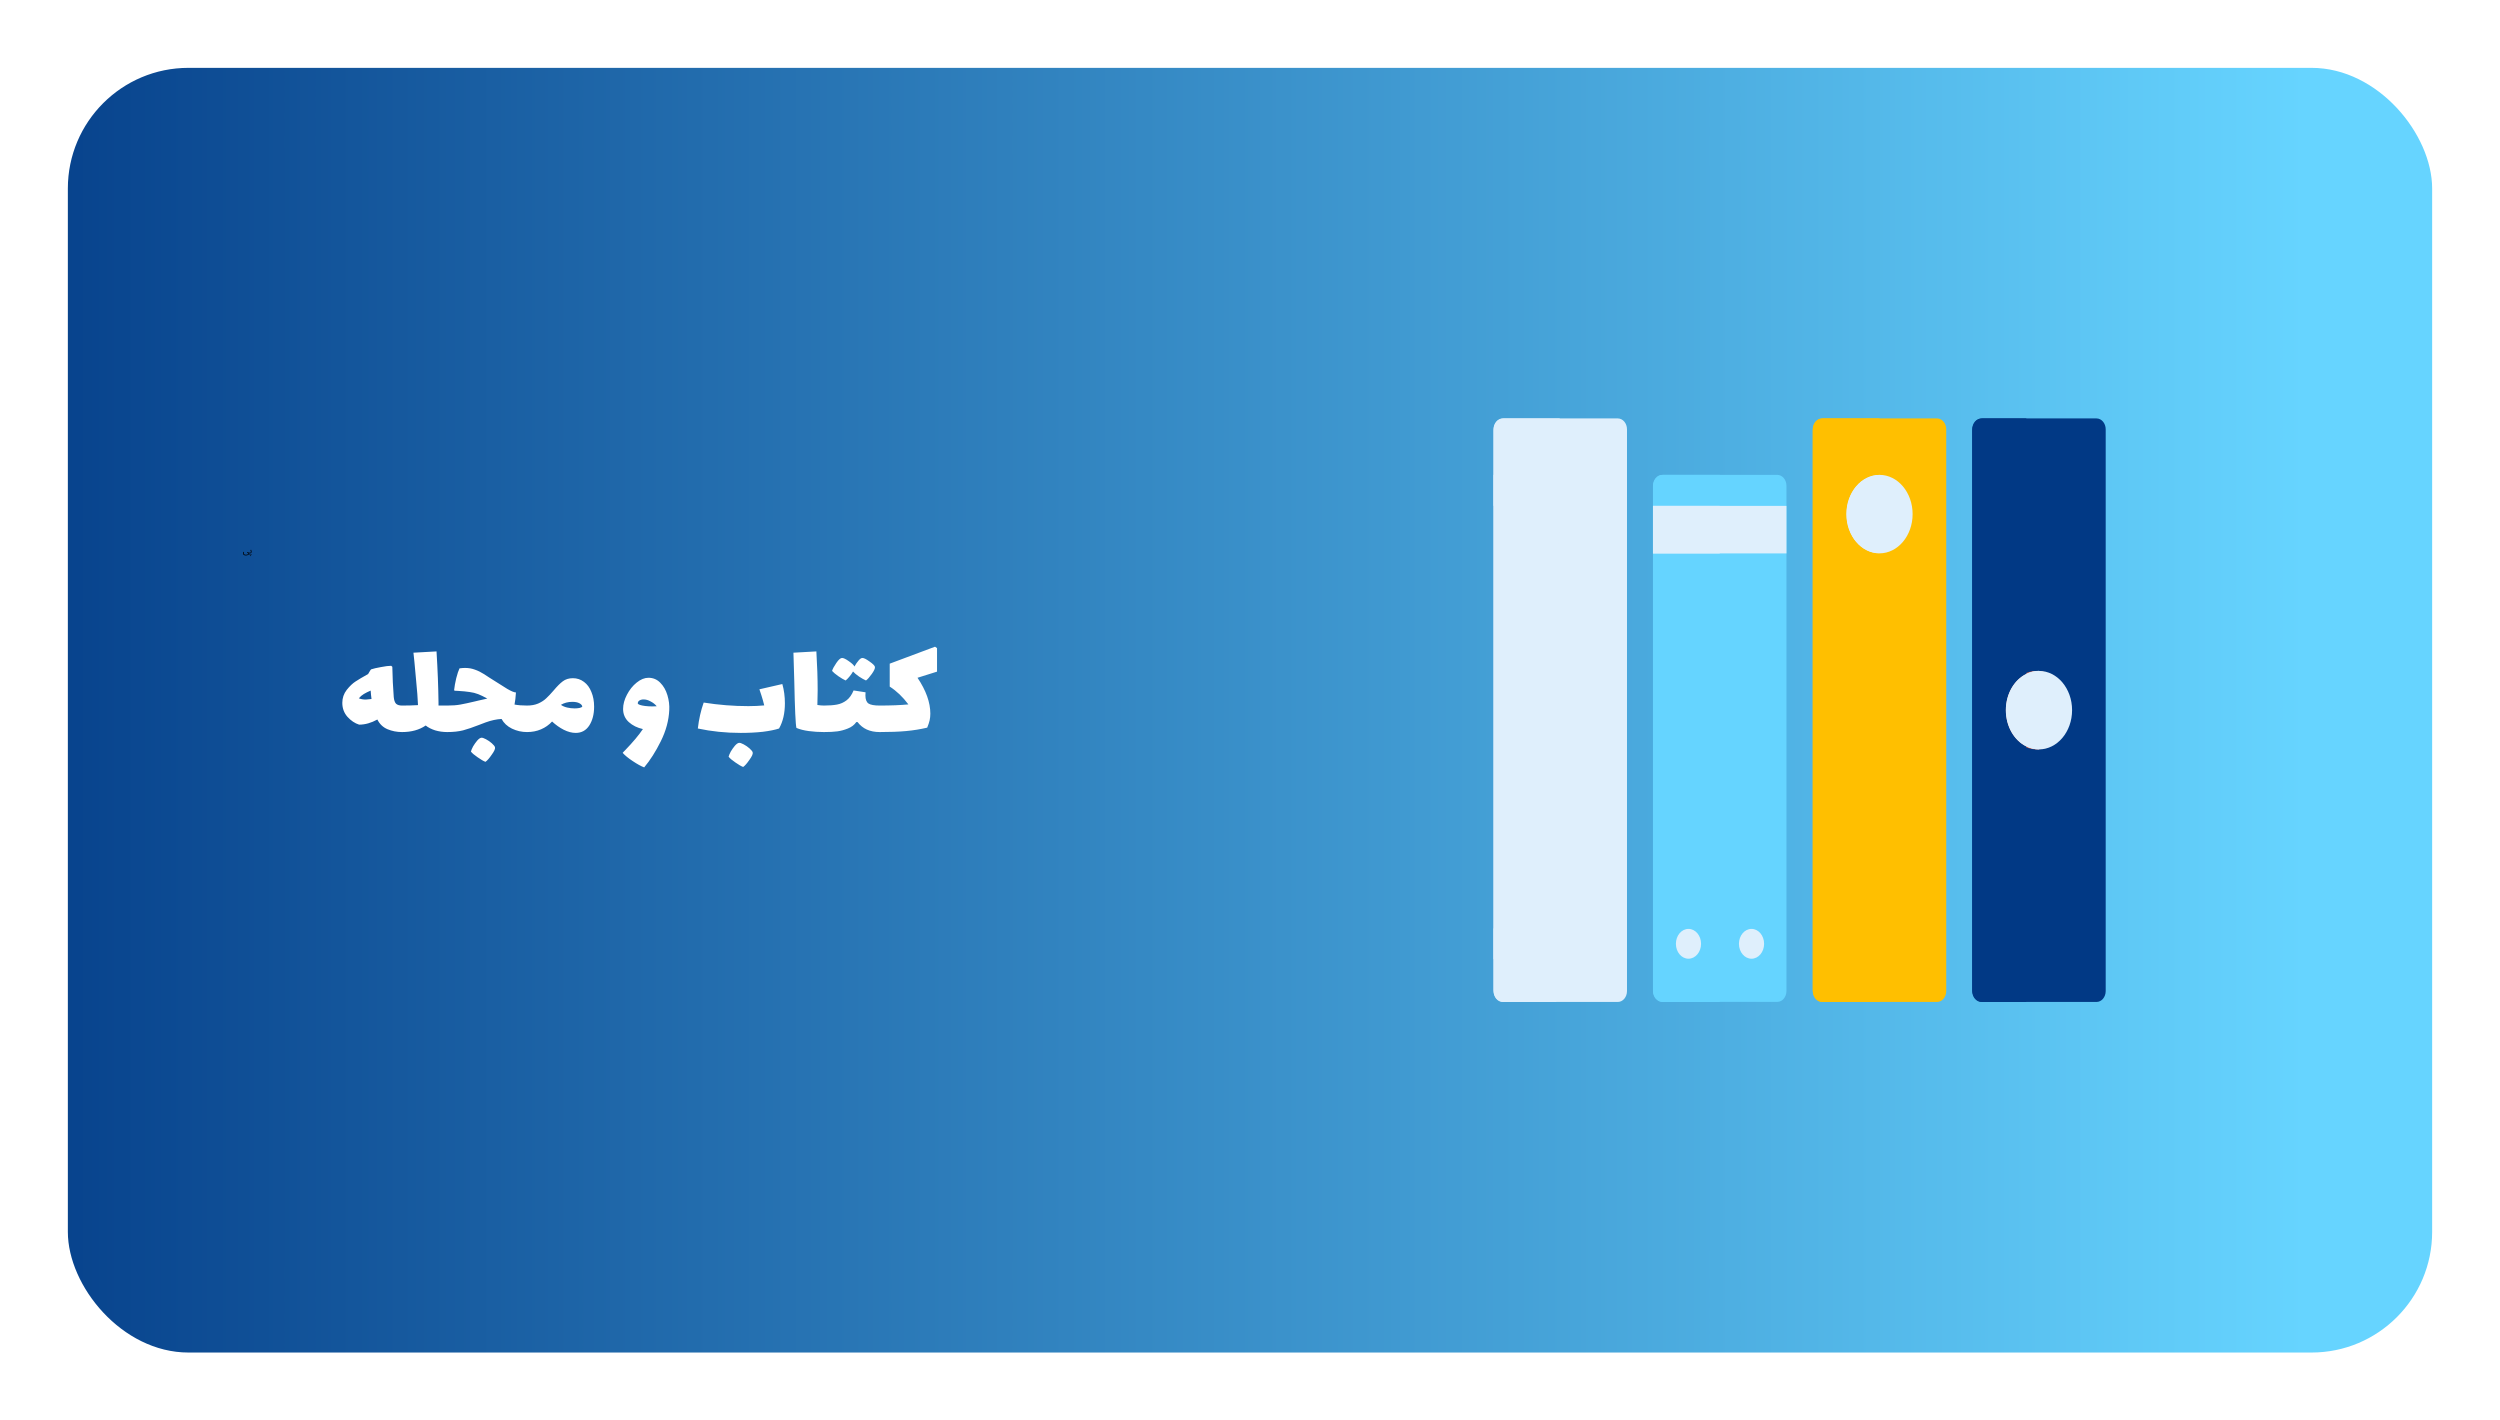 <svg width="3316" height="1884" viewBox="0 0 3316 1884" fill="none" xmlns="http://www.w3.org/2000/svg">
<g filter="url(#filter0_dd_121_154)">
<rect x="90" y="90" width="3136" height="1704" rx="160" fill="url(#paint0_linear_121_154)"/>
</g>
<path d="M322.36 734.012C322.36 733.82 322.376 733.616 322.408 733.4C322.448 733.176 322.504 732.94 322.576 732.692C322.656 732.436 322.752 732.168 322.864 731.888L323.728 732.224C323.648 732.448 323.576 732.66 323.512 732.86C323.456 733.06 323.412 733.248 323.38 733.424C323.356 733.6 323.344 733.768 323.344 733.928C323.344 734.264 323.416 734.548 323.56 734.78C323.712 735.02 323.92 735.216 324.184 735.368C324.448 735.52 324.748 735.632 325.084 735.704C325.428 735.776 325.792 735.812 326.176 735.812C326.64 735.812 327.072 735.772 327.472 735.692C327.88 735.612 328.236 735.496 328.54 735.344C328.852 735.2 329.096 735.032 329.272 734.84C329.448 734.656 329.536 734.456 329.536 734.24C329.536 734.136 329.496 734.04 329.416 733.952C329.336 733.864 329.216 733.78 329.056 733.7C328.896 733.62 328.704 733.544 328.48 733.472C328.256 733.392 328 733.312 327.712 733.232L327.94 732.236C328.356 732.396 328.724 732.532 329.044 732.644C329.364 732.748 329.644 732.832 329.884 732.896C330.124 732.96 330.332 733.008 330.508 733.04C330.684 733.064 330.832 733.076 330.952 733.076C331.12 733.076 331.24 733.124 331.312 733.22C331.392 733.308 331.432 733.416 331.432 733.544C331.432 733.672 331.376 733.792 331.264 733.904C331.152 734.008 331.008 734.06 330.832 734.06C330.784 734.06 330.736 734.06 330.688 734.06C330.64 734.06 330.588 734.06 330.532 734.06C330.484 734.06 330.436 734.06 330.388 734.06C330.404 734.132 330.416 734.188 330.424 734.228C330.432 734.276 330.436 734.336 330.436 734.408C330.436 734.704 330.332 734.992 330.124 735.272C329.924 735.552 329.628 735.804 329.236 736.028C328.844 736.26 328.368 736.444 327.808 736.58C327.256 736.716 326.624 736.784 325.912 736.784C325.28 736.784 324.692 736.68 324.148 736.472C323.612 736.272 323.18 735.968 322.852 735.56C322.524 735.152 322.36 734.636 322.36 734.012ZM330.836 734.06L330.956 733.076C331.428 733.076 331.796 733.06 332.06 733.028C332.324 732.988 332.512 732.896 332.624 732.752C332.736 732.6 332.792 732.364 332.792 732.044C332.792 731.844 332.76 731.608 332.696 731.336C332.632 731.056 332.548 730.76 332.444 730.448C332.34 730.136 332.228 729.828 332.108 729.524L333.08 729.164C333.184 729.42 333.28 729.712 333.368 730.04C333.464 730.368 333.544 730.692 333.608 731.012C333.672 731.332 333.704 731.612 333.704 731.852C333.704 732.252 333.648 732.592 333.536 732.872C333.432 733.152 333.264 733.38 333.032 733.556C332.8 733.732 332.5 733.86 332.132 733.94C331.772 734.02 331.34 734.06 330.836 734.06ZM332.18 737.66C332.02 737.66 331.88 737.6 331.76 737.48C331.648 737.36 331.592 737.22 331.592 737.06C331.592 736.9 331.648 736.76 331.76 736.64C331.88 736.528 332.02 736.472 332.18 736.472C332.348 736.472 332.488 736.528 332.6 736.64C332.72 736.76 332.78 736.9 332.78 737.06C332.78 737.22 332.72 737.36 332.6 737.48C332.488 737.6 332.348 737.66 332.18 737.66ZM332.996 736.34C332.836 736.34 332.696 736.28 332.576 736.16C332.464 736.04 332.408 735.9 332.408 735.74C332.408 735.58 332.464 735.44 332.576 735.32C332.696 735.208 332.836 735.152 332.996 735.152C333.164 735.152 333.304 735.208 333.416 735.32C333.536 735.44 333.596 735.58 333.596 735.74C333.596 735.9 333.536 736.04 333.416 736.16C333.304 736.28 333.164 736.34 332.996 736.34ZM331.364 736.34C331.204 736.34 331.064 736.28 330.944 736.16C330.832 736.04 330.776 735.9 330.776 735.74C330.776 735.58 330.832 735.44 330.944 735.32C331.064 735.208 331.204 735.152 331.364 735.152C331.532 735.152 331.672 735.208 331.784 735.32C331.904 735.44 331.964 735.58 331.964 735.74C331.964 735.9 331.904 736.04 331.784 736.16C331.672 736.28 331.532 736.34 331.364 736.34Z" fill="black"/>
<path d="M533.228 935.846C535.244 935.846 536.567 937.295 537.197 940.193C537.953 943.091 538.331 947.501 538.331 953.423C538.331 959.471 537.953 963.944 537.197 966.842C536.441 969.614 535.118 971 533.228 971C526.424 971 519.998 969.74 513.95 967.22C508.028 964.7 503.555 960.416 500.531 954.368C492.341 958.904 484.277 961.172 476.339 961.172C470.669 959.408 465.503 955.943 460.841 950.777C456.305 945.611 454.037 939.437 454.037 932.255C454.037 925.829 455.99 920.096 459.896 915.056C463.928 910.016 467.834 906.299 471.614 903.905C475.394 901.385 480.938 898.109 488.246 894.077C488.75 893.195 489.38 892.124 490.136 890.864C490.892 889.478 491.585 888.47 492.215 887.84C495.239 886.832 499.586 885.824 505.256 884.816C511.052 883.682 515.588 883.115 518.864 883.115L520.376 884.438C520.628 898.424 521.258 911.78 522.266 924.506C522.644 928.664 523.652 931.625 525.29 933.389C527.054 935.027 529.7 935.846 533.228 935.846ZM475.961 926.207C478.607 927.341 481.694 927.908 485.222 927.908C486.482 927.908 489.002 927.656 492.782 927.152C492.278 923.624 491.9 919.907 491.648 916.001C488.12 917.513 485.096 919.025 482.576 920.537C480.056 922.049 477.851 923.939 475.961 926.207ZM593.182 935.846C595.198 935.846 596.521 937.295 597.151 940.193C597.907 943.091 598.285 947.501 598.285 953.423C598.285 959.471 597.907 963.944 597.151 966.842C596.395 969.614 595.072 971 593.182 971C587.638 971 582.283 970.244 577.117 968.732C572.077 967.094 567.919 964.952 564.643 962.306C556.201 968.102 545.743 971 533.269 971C531.379 971 530.056 969.614 529.3 966.842C528.544 963.944 528.166 959.471 528.166 953.423C528.166 947.501 528.544 943.091 529.3 940.193C529.93 937.295 531.253 935.846 533.269 935.846C540.955 935.846 548.011 935.657 554.437 935.279C554.059 926.207 553.24 915.434 551.98 902.96C550.846 890.486 550.09 882.233 549.712 878.201C549.334 875.429 548.893 871.271 548.389 865.727L579.007 864.026C580.519 888.47 581.401 911.15 581.653 932.066V935.846H593.182ZM699.094 935.846C701.11 935.846 702.433 937.295 703.063 940.193C703.819 943.091 704.197 947.501 704.197 953.423C704.197 959.471 703.819 963.944 703.063 966.842C702.307 969.614 700.984 971 699.094 971C692.038 971 685.36 969.488 679.06 966.464C672.886 963.44 668.287 959.156 665.263 953.612C658.585 953.99 651.592 955.502 644.284 958.148C640.882 959.408 637.732 960.605 634.834 961.739C627.148 964.763 620.281 967.094 614.233 968.732C608.185 970.244 601.192 971 593.254 971C591.364 971 590.041 969.614 589.285 966.842C588.529 963.944 588.151 959.471 588.151 953.423C588.151 947.501 588.529 943.091 589.285 940.193C589.915 937.295 591.238 935.846 593.254 935.846C600.058 935.846 605.854 935.405 610.642 934.523C615.556 933.641 621.982 932.255 629.92 930.365L634.645 929.231L646.363 926.585C641.575 923.939 637.543 921.986 634.267 920.726C630.739 919.34 626.959 918.395 622.927 917.891C618.895 917.261 613.666 916.757 607.24 916.379L603.082 916.19L602.326 915.434C602.83 910.646 603.775 905.354 605.161 899.558C606.673 893.636 608.122 889.289 609.508 886.517C612.154 886.139 614.611 885.95 616.879 885.95C621.541 885.95 625.888 886.706 629.92 888.218C633.952 889.604 638.047 891.62 642.205 894.266L648.82 898.613C659.404 905.417 667.405 910.457 672.823 913.733C678.241 916.883 682.084 918.458 684.352 918.458C683.974 924.758 683.344 930.113 682.462 934.523C687.124 935.405 692.668 935.846 699.094 935.846ZM643.906 1010.5C641.26 1009.49 637.795 1007.48 633.511 1004.45C629.227 1001.56 626.266 999.035 624.628 996.893C625.006 995.255 625.951 992.987 627.463 990.089C629.101 987.317 630.928 984.734 632.944 982.34C634.96 980.072 636.724 978.812 638.236 978.56C639.622 978.308 641.701 978.938 644.473 980.45C647.371 981.962 650.017 983.789 652.411 985.931C654.931 988.199 656.317 989.963 656.569 991.223C657.073 993.113 655.624 996.389 652.222 1001.05C648.946 1005.84 646.174 1008.99 643.906 1010.5ZM759.871 899.558C765.415 899.558 770.329 901.196 774.613 904.472C778.897 907.622 782.173 912.095 784.441 917.891C786.835 923.561 788.032 930.05 788.032 937.358C788.032 947.312 785.89 955.628 781.606 962.306C777.322 968.858 771.337 972.134 763.651 972.134C758.611 972.134 753.319 970.748 747.775 967.976C742.357 965.204 737.191 961.55 732.277 957.014C728.119 961.55 723.205 965.015 717.535 967.409C711.991 969.803 705.817 971 699.013 971C697.123 971 695.8 969.614 695.044 966.842C694.288 963.944 693.91 959.471 693.91 953.423C693.91 947.501 694.288 943.091 695.044 940.193C695.674 937.295 696.997 935.846 699.013 935.846C704.683 935.846 709.597 934.964 713.755 933.2C718.039 931.31 721.567 929.042 724.339 926.396C727.237 923.75 730.576 920.222 734.356 915.812C738.892 910.394 742.924 906.362 746.452 903.716C750.106 900.944 754.579 899.558 759.871 899.558ZM762.139 939.626C764.407 939.626 766.549 939.437 768.565 939.059C770.581 938.555 771.841 937.988 772.345 937.358C772.219 935.594 770.959 934.082 768.565 932.822C766.297 931.562 763.147 930.932 759.115 930.932C753.445 930.932 748.405 932.255 743.995 934.901C746.263 936.539 749.035 937.736 752.311 938.492C755.587 939.248 758.863 939.626 762.139 939.626ZM860.111 898.991C866.285 898.991 871.514 901.196 875.798 905.606C880.082 909.89 883.232 915.371 885.248 922.049C887.264 928.727 888.083 935.342 887.705 941.894C887.075 955.628 883.358 969.362 876.554 983.096C869.75 996.83 862.379 1008.42 854.441 1017.87C850.409 1016.36 845.369 1013.59 839.321 1009.56C833.399 1005.65 828.926 1002 825.902 998.594C826.28 998.09 826.721 997.586 827.225 997.082C827.855 996.578 828.422 996.011 828.926 995.381C839.51 984.419 847.448 974.969 852.74 967.031C845.306 965.393 839.069 962.306 834.029 957.77C828.989 953.108 826.469 947.312 826.469 940.382C826.469 934.208 828.17 927.908 831.572 921.482C834.974 914.93 839.258 909.575 844.424 905.417C849.716 901.133 854.945 898.991 860.111 898.991ZM855.575 936.413C858.599 936.791 861.749 936.98 865.025 936.98C867.797 936.98 869.813 936.917 871.073 936.791C868.931 934.145 866.222 932.003 862.946 930.365C859.796 928.601 856.709 927.719 853.685 927.719C851.417 927.719 849.527 928.223 848.015 929.231C846.629 930.113 845.936 931.436 845.936 933.2C846.692 934.586 849.905 935.657 855.575 936.413ZM1037.69 907.307C1039.96 915.371 1041.09 923.876 1041.09 932.822C1041.09 946.052 1038.51 957.203 1033.34 966.275C1028.05 968.039 1020.93 969.488 1011.99 970.622C1003.04 971.63 993.213 972.134 982.503 972.134C962.595 972.134 943.632 970.181 925.614 966.275C927 954.053 929.583 942.587 933.363 931.877C953.271 935.027 973.053 936.602 992.709 936.602C1000.02 936.602 1007.01 936.287 1013.69 935.657C1012.55 930.995 1011.29 926.522 1009.91 922.238C1008.52 917.954 1007.64 915.308 1007.26 914.3L1037.69 907.307ZM985.716 1017.31C983.07 1016.3 979.605 1014.28 975.321 1011.26C971.037 1008.36 968.076 1005.84 966.438 1003.7C966.816 1002.06 967.761 999.791 969.273 996.893C970.911 994.121 972.738 991.538 974.754 989.144C976.77 986.876 978.534 985.616 980.046 985.364C981.432 985.112 983.511 985.742 986.283 987.254C989.181 988.766 991.827 990.593 994.221 992.735C996.741 995.003 998.127 996.767 998.379 998.027C998.883 999.917 997.434 1003.19 994.032 1007.86C990.756 1012.64 987.984 1015.79 985.716 1017.31ZM1092.86 935.846C1094.88 935.846 1096.2 937.295 1096.83 940.193C1097.58 943.091 1097.96 947.501 1097.96 953.423C1097.96 959.471 1097.58 963.944 1096.83 966.842C1096.07 969.614 1094.75 971 1092.86 971C1085.93 971 1079.19 970.559 1072.64 969.677C1066.21 968.795 1060.79 967.409 1056.38 965.519C1055.25 960.983 1054.3 940.508 1053.55 904.094L1052.41 865.727L1082.84 864.026C1083.98 882.8 1084.54 900.062 1084.54 915.812C1084.54 920.6 1084.42 927.026 1084.17 935.09C1087.32 935.594 1090.21 935.846 1092.86 935.846ZM1166.79 935.846C1168.8 935.846 1170.12 937.295 1170.75 940.193C1171.51 943.091 1171.89 947.501 1171.89 953.423C1171.89 959.471 1171.51 963.944 1170.75 966.842C1170 969.614 1168.68 971 1166.79 971C1153.93 971 1144.17 966.59 1137.49 957.77H1135.79C1133.14 961.55 1129.43 964.385 1124.64 966.275C1119.98 968.165 1115.38 969.425 1110.84 970.055C1106.31 970.685 1100.32 971 1092.89 971C1091 971 1089.67 969.614 1088.92 966.842C1088.16 963.944 1087.78 959.471 1087.78 953.423C1087.78 947.501 1088.16 943.091 1088.92 940.193C1089.55 937.295 1090.87 935.846 1092.89 935.846C1099.82 935.846 1105.61 935.405 1110.27 934.523C1114.94 933.641 1119.16 931.751 1122.94 928.853C1126.72 925.955 1129.8 921.608 1132.2 915.812L1148.07 918.269C1147.95 919.277 1147.89 920.663 1147.89 922.427C1147.89 927.719 1149.27 931.31 1152.04 933.2C1154.82 934.964 1159.73 935.846 1166.79 935.846ZM1160.55 884.627C1160.8 886.517 1159.41 889.604 1156.39 893.888C1153.37 898.172 1150.78 901.07 1148.64 902.582C1146.25 901.574 1143.22 899.873 1139.57 897.479C1135.92 894.959 1133.21 892.691 1131.44 890.675C1130.18 892.943 1128.54 895.274 1126.53 897.668C1124.51 900.062 1122.87 901.7 1121.61 902.582C1119.09 901.448 1115.88 899.558 1111.98 896.912C1108.07 894.14 1105.3 891.809 1103.66 889.919C1104.42 887.273 1106.31 883.745 1109.33 879.335C1112.35 874.925 1114.87 872.72 1116.89 872.72C1118.91 872.72 1121.93 874.169 1125.96 877.067C1129.99 879.839 1132.45 882.17 1133.33 884.06C1135.1 880.91 1136.92 878.264 1138.81 876.122C1140.7 873.854 1142.4 872.72 1143.92 872.72C1145.93 872.72 1149.08 874.295 1153.37 877.445C1157.78 880.469 1160.17 882.863 1160.55 884.627ZM1242.88 890.864L1216.99 898.991C1228.33 915.875 1234 931.751 1234 946.619C1234 949.769 1233.68 952.73 1233.05 955.502C1232.42 958.274 1231.35 961.487 1229.84 965.141C1220.77 967.283 1211.44 968.795 1201.87 969.677C1192.29 970.559 1180.57 971 1166.71 971C1164.82 971 1163.5 969.614 1162.75 966.842C1161.99 963.944 1161.61 959.471 1161.61 953.423C1161.61 947.501 1161.99 943.091 1162.75 940.193C1163.38 937.295 1164.7 935.846 1166.71 935.846C1181.71 935.846 1194.43 935.342 1204.89 934.334C1197.46 924.38 1189.21 916.505 1180.13 910.709V880.28L1240.24 857.789L1242.88 859.679V890.864Z" fill="white"/>
<path d="M2145.84 555H1993.21C1986.47 555 1981 561.475 1981 569.463V1314.54C1981 1322.52 1986.47 1329 1993.21 1329H2145.84C2152.58 1329 2158.05 1322.52 2158.05 1314.54V569.463C2158.05 561.475 2152.58 555 2145.84 555Z" fill="#DFEFFC"/>
<path d="M2357.35 629.871H2204.72C2197.98 629.871 2192.51 636.346 2192.51 644.334V1314.44C2192.51 1322.43 2197.98 1328.9 2204.72 1328.9H2357.35C2364.1 1328.9 2369.56 1322.43 2369.56 1314.44V644.334C2369.56 636.346 2364.1 629.871 2357.35 629.871Z" fill="#65D4FF"/>
<path d="M2281.04 629.871H2205.96C2198.57 629.871 2192.51 636.955 2192.51 645.81V670.996H2281.04V629.871Z" fill="#65D4FF"/>
<path d="M2192.51 734.062V1313.06C2192.51 1321.82 2198.49 1329 2205.96 1329H2281.04V734.062H2192.51Z" fill="#65D4FF"/>
<path d="M2569.28 555H2416.65C2409.9 555 2404.44 561.475 2404.44 569.463V1314.54C2404.44 1322.52 2409.9 1329 2416.65 1329H2569.28C2576.02 1329 2581.49 1322.52 2581.49 1314.54V569.463C2581.49 561.475 2576.02 555 2569.28 555Z" fill="#FFBF00"/>
<path d="M2780.79 555H2628.16C2621.42 555 2615.95 561.475 2615.95 569.463V1314.54C2615.95 1322.52 2621.42 1329 2628.16 1329H2780.79C2787.53 1329 2793 1322.52 2793 1314.54V569.463C2793 561.475 2787.53 555 2780.79 555Z" fill="#013985"/>
<path d="M2158.05 629.871H1981V670.996H2158.05V629.871Z" fill="#DFEFFC"/>
<path d="M2158.05 1231.3H1981V1272.43H2158.05V1231.3Z" fill="#DFEFFC"/>
<path d="M2492.96 733.963C2517.23 733.963 2536.89 710.661 2536.89 681.917C2536.89 653.173 2517.23 629.871 2492.96 629.871C2468.7 629.871 2449.03 653.173 2449.03 681.917C2449.03 710.661 2468.7 733.963 2492.96 733.963Z" fill="#DFEFFC"/>
<path d="M2239.6 1271.64C2248.82 1271.64 2256.29 1262.79 2256.29 1251.87C2256.29 1240.94 2248.82 1232.09 2239.6 1232.09C2230.38 1232.09 2222.91 1240.94 2222.91 1251.87C2222.91 1262.79 2230.38 1271.64 2239.6 1271.64Z" fill="#DFEFFC"/>
<path d="M2323.22 1271.64C2332.44 1271.64 2339.91 1262.79 2339.91 1251.87C2339.91 1240.94 2332.44 1232.09 2323.22 1232.09C2314 1232.09 2306.53 1240.94 2306.53 1251.87C2306.53 1262.79 2314 1271.64 2323.22 1271.64Z" fill="#DFEFFC"/>
<path d="M2369.56 670.996H2192.51V734.061H2369.56V670.996Z" fill="#DFEFFC"/>
<path d="M2701.57 993.997C2725.83 993.997 2745.5 970.696 2745.5 941.951C2745.5 913.207 2725.83 889.905 2701.57 889.905C2677.31 889.905 2657.64 913.207 2657.64 941.951C2657.64 970.696 2677.31 993.997 2701.57 993.997Z" fill="#D95B43"/>
<path d="M2704.48 993.997C2728.74 993.997 2748.41 970.696 2748.41 941.951C2748.41 913.207 2728.74 889.905 2704.48 889.905C2680.21 889.905 2660.55 913.207 2660.55 941.951C2660.55 970.696 2680.21 993.997 2704.48 993.997Z" fill="#DFEFFC"/>
<path d="M1981 1272.43V1313.06C1981 1321.82 1986.98 1329 1994.45 1329H2064.29L2064.62 1272.43H1981Z" fill="#DFEFFC"/>
<path d="M2068.78 555H1994.45C1986.98 555 1981 562.084 1981 570.938V629.97H2068.36L2068.78 555.098V555Z" fill="#DFEFFC"/>
<path d="M2068.11 670.996H1981V1231.3H2064.79L2068.11 670.996Z" fill="#DFEFFC"/>
<path d="M2449.03 681.918C2449.03 653.189 2468.72 629.871 2492.96 629.871V555H2417.89C2410.5 555 2404.44 562.084 2404.44 570.938V1313.06C2404.44 1321.82 2410.42 1329 2417.89 1329H2492.96V734.062C2468.72 734.062 2449.03 710.745 2449.03 682.016V681.918Z" fill="#FFBF00"/>
<path d="M2660.55 941.951C2660.55 920.208 2671.76 901.613 2687.7 893.84V555H2629.4C2622.01 555 2615.95 562.084 2615.95 570.938V1313.06C2615.95 1321.82 2621.93 1329 2629.4 1329H2687.7V990.16C2671.76 982.387 2660.55 963.792 2660.55 942.049V941.951Z" fill="#013985"/>
<path d="M2068.36 629.871H1981V670.996H2068.11L2068.36 629.871Z" fill="#DFEFFC"/>
<path d="M2064.79 1231.3H1981V1272.43H2064.54L2064.79 1231.3Z" fill="#DFEFFC"/>
<path d="M2449.03 681.917C2449.03 710.646 2468.71 733.963 2492.96 733.963V629.871C2468.71 629.871 2449.03 653.188 2449.03 681.917Z" fill="#DFEFFC"/>
<path d="M2281.04 670.996H2192.51V734.061H2281.04V670.996Z" fill="#DFEFFC"/>
<path d="M2660.55 941.951C2660.55 963.695 2671.76 982.29 2687.7 990.062V893.841C2671.76 901.613 2660.55 920.208 2660.55 941.951Z" fill="#DFEFFC"/>
<path d="M2687.7 893.84V990.062C2692.85 992.62 2698.5 993.997 2704.48 993.997V889.807C2698.5 889.807 2692.85 891.282 2687.7 893.742V893.84Z" fill="#DFEFFC"/>
<defs>
<filter id="filter0_dd_121_154" x="0" y="0" width="3316" height="1884" filterUnits="userSpaceOnUse" color-interpolation-filters="sRGB">
<feFlood flood-opacity="0" result="BackgroundImageFix"/>
<feColorMatrix in="SourceAlpha" type="matrix" values="0 0 0 0 0 0 0 0 0 0 0 0 0 0 0 0 0 0 127 0" result="hardAlpha"/>
<feOffset dx="30" dy="30"/>
<feGaussianBlur stdDeviation="30"/>
<feComposite in2="hardAlpha" operator="out"/>
<feColorMatrix type="matrix" values="0 0 0 0 0.659 0 0 0 0 0.753 0 0 0 0 0.851 0 0 0 0.6 0"/>
<feBlend mode="normal" in2="BackgroundImageFix" result="effect1_dropShadow_121_154"/>
<feColorMatrix in="SourceAlpha" type="matrix" values="0 0 0 0 0 0 0 0 0 0 0 0 0 0 0 0 0 0 127 0" result="hardAlpha"/>
<feOffset dx="-30" dy="-30"/>
<feGaussianBlur stdDeviation="30"/>
<feComposite in2="hardAlpha" operator="out"/>
<feColorMatrix type="matrix" values="0 0 0 0 1 0 0 0 0 1 0 0 0 0 1 0 0 0 0.6 0"/>
<feBlend mode="normal" in2="effect1_dropShadow_121_154" result="effect2_dropShadow_121_154"/>
<feBlend mode="normal" in="SourceGraphic" in2="effect2_dropShadow_121_154" result="shape"/>
</filter>
<linearGradient id="paint0_linear_121_154" x1="-126" y1="942" x2="3226" y2="942" gradientUnits="userSpaceOnUse">
<stop stop-color="#013985"/>
<stop offset="0.95" stop-color="#66D4FF"/>
</linearGradient>
</defs>
</svg>
